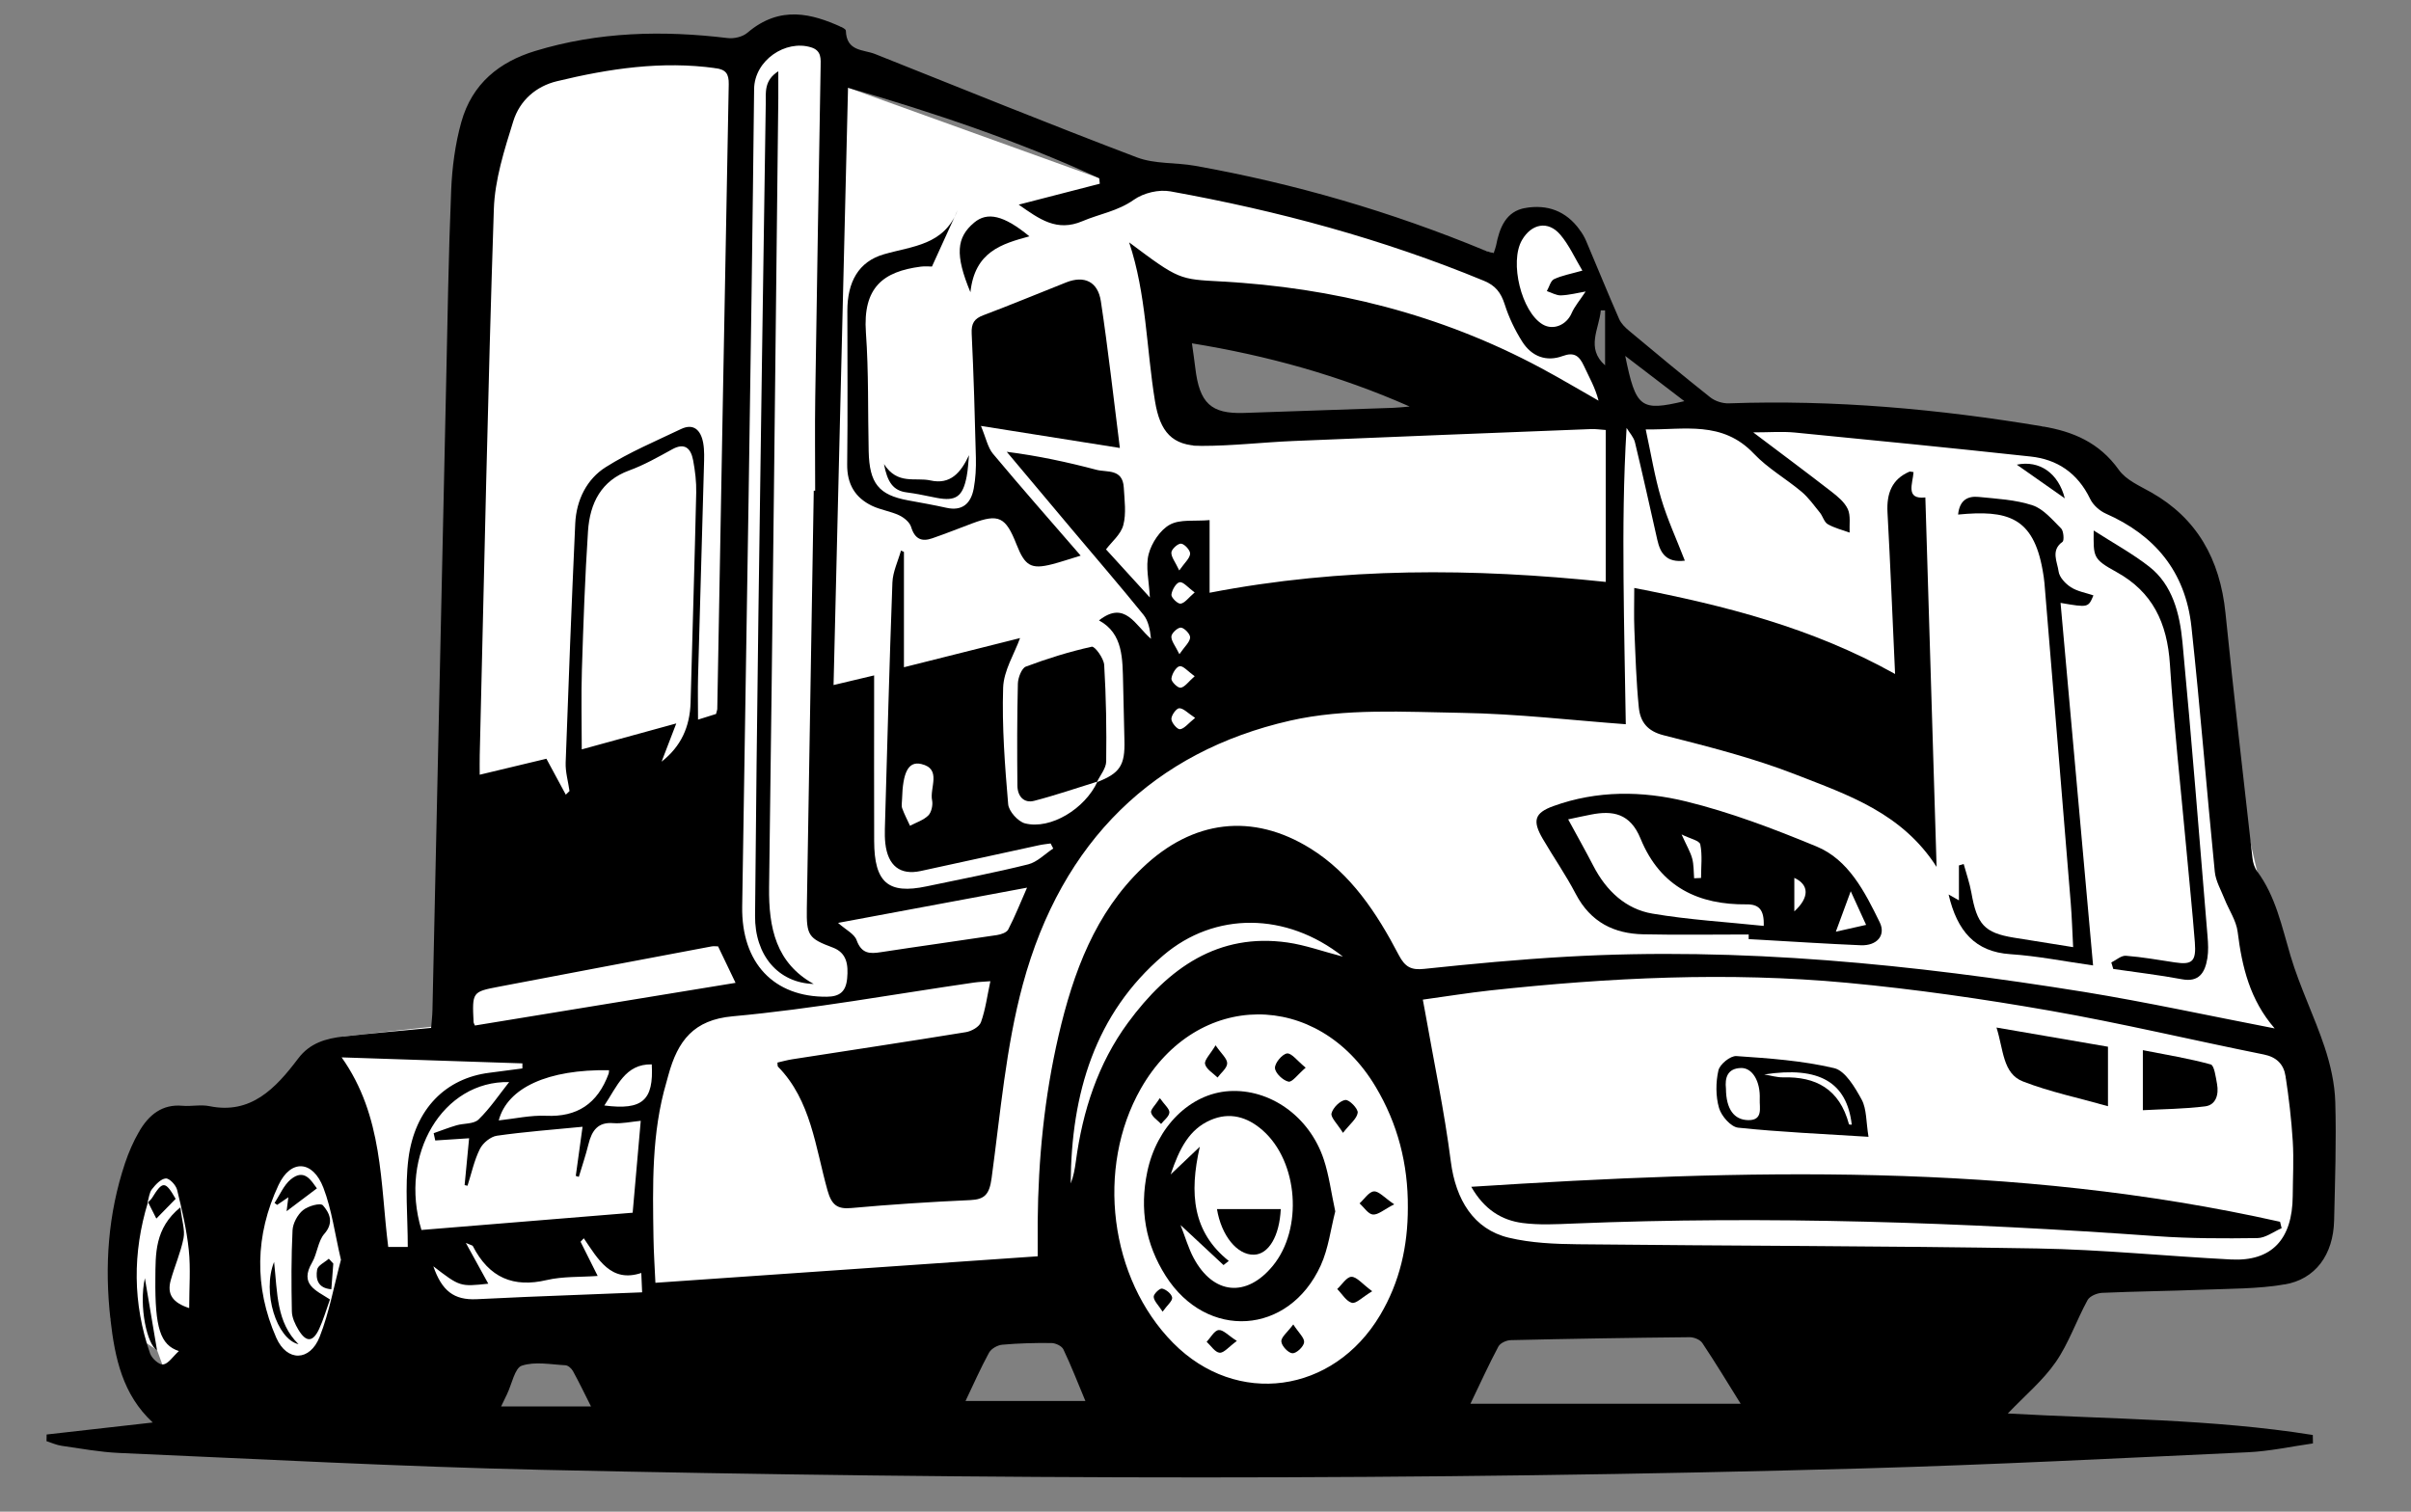 <?xml version="1.0" encoding="utf-8"?>
<!-- Generator: Adobe Illustrator 27.0.0, SVG Export Plug-In . SVG Version: 6.00 Build 0)  -->
<svg version="1.0" id="Layer_1" xmlns="http://www.w3.org/2000/svg" xmlns:xlink="http://www.w3.org/1999/xlink" x="0px" y="0px"
	 viewBox="0 0 665 417" style="enable-background:new 0 0 665 417;" xml:space="preserve">
<rect x="0" y="0" width="665" height="417" fill="#808080" stroke="none"/>
<style type="text/css">
	.st0{fill:#FFFFFF;}
</style>
<g>
	<path class="st0" d="M630.42,296.9l-7.87-56.55L601,147.43l-37.56-29.77l-46.72-1.68l-68.07,2.07l-3.68-20.12l-1.84,6.12
		l-5.57-10.03l1.11-8.91l1.49-1.98l-2.81-2.73l-1.59-16.93l-15-6.09L412,69.79l-68.9-16.72l-39.91-3.91L233.91,24.2l-2.07-16.85
		l-17.05,1.68l-17.4,9.77l-11.53-4.74l-50.32,10.06l-8.81,56.61l-3.77,166.06l7.67,35.16l-35.9,3.95l-11.16,17.15l-45.23,9.15
		l-7.85,51.76l12.84,8.48l7.38,20.28l64.61-21.16l124.76-6.68l46.15-18.33l25.13,39.49l53.47,1.11l41.21-35.64l223.98,2.85
		l9.99-27.06L630.42,296.9z M329.15,123l-8.55-36.77h27.85l62.38,28.96L329.15,123z"/>
	<g id="zatq4L.tif_00000002359135424041392060000003746895128479719042_">
		<g>
			<path d="M12.86,395.71c9.6-1.09,19.21-2.17,29.27-3.31c-8.29-7.68-10.44-17.7-11.66-28.41c-1.68-14.78-0.66-29.14,4.02-43.15
				c1-2.98,2.28-5.91,3.83-8.61c2.7-4.7,6.41-7.7,11.98-7.2c2.49,0.22,5.09-0.39,7.5,0.11c11.36,2.32,18.18-4.84,24.45-13.16
				c3.25-4.32,7.74-5.52,12.46-6.06c7.92-0.9,15.86-1.57,24.2-2.37c0.14-1.77,0.34-3.38,0.37-4.99
				c1.26-57.41,2.5-114.81,3.76-172.22c0.4-17.96,0.66-35.93,1.4-53.87c0.26-6.3,1.11-12.74,2.79-18.77
				c2.99-10.71,10.58-16.65,20.35-19.63c17.46-5.33,35.2-5.73,53.11-3.57c1.78,0.21,4.12-0.32,5.48-1.48
				c9.07-7.75,17.96-5.11,25.66-1.68c0.56,0.25,1.46,0.72,1.47,1.11c0.18,5.82,4.82,5.16,8.06,6.45
				c24.05,9.58,48.03,19.33,72.21,28.51c4.97,1.89,10.7,1.37,16.02,2.32c27.41,4.89,54.1,12.65,80.03,23.39
				c0.71,0.29,1.48,0.41,2.37,0.65c0.25-0.75,0.51-1.35,0.64-1.98c0.97-5.04,2.76-9.52,8.12-10.43c5.97-1.01,11.18,0.76,15,6.09
				c0.67,0.93,1.28,1.93,1.73,3c3.05,7.18,5.98,14.41,9.11,21.55c0.56,1.27,1.68,2.36,2.75,3.25c7.41,6.18,14.83,12.37,22.38,18.35
				c1.37,1.08,3.42,1.72,5.13,1.66c29.07-1.03,57.9,1.57,86.58,6.37c8.22,1.38,15.56,4.36,20.97,11.96
				c2.03,2.86,5.79,4.44,8.94,6.23c12.54,7.11,18.97,18.31,20.49,33.31c2.28,22.52,4.9,45.01,7.43,67.5
				c0.14,1.28,0.55,2.71,1.28,3.69c5.15,6.91,6.82,15.28,9.26,23.44c2.55,8.55,6.55,16.6,9.37,25.08c1.6,4.82,2.79,10.03,2.94,15.11
				c0.32,10.9-0.07,21.82-0.32,32.73c-0.22,9.41-5.13,16.25-13.78,17.66c-7.38,1.21-14.96,1.14-22.46,1.43
				c-9.24,0.37-18.48,0.45-27.71,0.86c-1.42,0.06-3.44,0.87-4.07,2.03c-3.07,5.61-5.18,11.91-8.77,17.08
				c-3.56,5.13-8.46,9.19-13.21,14.17c28.21,1.59,56.35,1.49,84.12,5.93c0.01,0.78,0.03,1.55,0.04,2.33
				c-5.95,0.84-11.88,2.15-17.85,2.43c-35.37,1.64-70.73,3.46-106.11,4.46c-121.55,3.42-243.11,3.08-364.66,0.39
				c-38.83-0.86-77.64-2.97-116.46-4.65c-5.3-0.23-10.58-1.22-15.85-1.97c-1.43-0.2-2.8-0.84-4.19-1.28
				C12.84,396.96,12.85,396.34,12.86,395.71z M40.81,331.64c-4.27,13.96-4.2,27.9,0.57,41.68c0.48,1.4,2.51,3.22,3.62,3.07
				c1.43-0.19,2.66-2.16,4.34-3.7c-5.13-1.67-6.62-6.39-6.49-20.04c0.07-6.71-0.24-13.82,6.9-19.6c0.45,3.81,1.31,6.3,0.87,8.51
				c-0.78,3.97-2.46,7.72-3.54,11.63c-1.07,3.89,0.59,6.17,5.1,7.65c0-5.74,0.42-10.94-0.11-16.02c-0.58-5.6-1.88-11.13-3.22-16.6
				c-0.33-1.33-2.13-3.22-3.13-3.14c-1.36,0.11-2.8,1.68-3.82,2.98c-0.74,0.94-0.84,2.46-1.23,3.72L40.81,331.64z M302.7,215.6
				l-0.17,0.17c6.38-2.46,7.8-4.64,7.61-11.54c-0.14-5.2-0.22-10.41-0.36-15.61c-0.18-6.83,0.07-13.85-6.66-17.48
				c7.2-5.66,9.99,1.37,14.35,5.08c-0.27-2.58-0.75-5-2.08-6.63c-6.46-7.98-13.16-15.74-19.76-23.59
				c-5.99-7.12-11.97-14.24-17.95-21.37c8.63,1.1,16.74,2.85,24.76,4.97c2.86,0.76,7.21-0.4,7.52,4.88
				c0.2,3.47,0.72,7.15-0.13,10.37c-0.68,2.58-3.2,4.6-4.77,6.7c3.65,4,7.63,8.37,12.1,13.27c-0.22-4.46-1.24-8.5-0.34-11.96
				c0.81-3.13,3.22-6.7,5.84-8.13c2.86-1.56,6.78-0.89,10.97-1.26c0,7.25,0,13.36,0,20.04c36.68-7.09,72.87-6.81,109.26-2.99
				c0-14.32,0-27.99,0-41.91c-1.56-0.1-2.79-0.3-4.02-0.25c-27.39,1.07-54.78,2.14-82.17,3.29c-8.45,0.36-16.88,1.36-25.32,1.35
				c-8.08-0.02-11.42-3.85-12.81-12.34c-2.39-14.54-2.36-29.53-7.13-43.8c13.8,10.34,13.81,10.15,25.38,10.78
				c30.84,1.68,60.39,8.99,88.13,23.84c5.38,2.88,10.64,6.02,15.96,9.04c-0.91-3.61-2.62-6.51-4.03-9.58
				c-1.3-2.83-2.74-3.88-5.87-2.73c-4.44,1.64-8.53,0.19-11.17-4c-1.99-3.15-3.67-6.65-4.81-10.24c-1.05-3.3-2.6-5.22-5.7-6.5
				c-28.01-11.58-56.97-19.35-86.5-24.68c-3.21-0.58-7.39,0.41-10.1,2.32c-4.47,3.16-9.49,3.9-14.18,5.9
				c-7.07,3.01-11.85-0.55-17.57-4.56c7.83-2.02,15.1-3.89,22.36-5.77c-0.05-0.51-0.1-1.01-0.15-1.52
				c-22.34-10.25-45.45-18.04-69.29-24.96c-1.34,55.26-2.66,109.74-3.99,164.77c3.99-0.95,7.3-1.74,11.19-2.66c0,2.16,0,3.78,0,5.41
				c0,13.43-0.04,26.86,0.01,40.29c0.04,11.46,3.87,14.73,14.42,12.5c9.37-1.98,18.78-3.76,28.07-6.08c2.48-0.62,4.61-2.87,6.9-4.37
				c-0.24-0.46-0.48-0.93-0.72-1.39c-1.06,0.16-2.13,0.25-3.17,0.48c-10.89,2.36-21.77,4.77-32.67,7.12
				c-5.65,1.22-9.04-1.43-9.75-7.6c-0.15-1.33-0.16-2.68-0.13-4.02c0.65-22.65,1.24-45.31,2.08-67.95c0.11-2.97,1.55-5.89,2.37-8.83
				c0.27,0.13,0.54,0.25,0.81,0.38c0,10.47,0,20.94,0,31.81c11.25-2.83,22.17-5.57,32.03-8.05c-1.57,4.36-4.52,8.98-4.67,13.71
				c-0.34,10.69,0.48,21.45,1.39,32.13c0.17,1.96,2.75,4.8,4.65,5.28C289.78,228.92,299.29,223.08,302.7,215.6z M627.4,283.69
				c-6.83-7.85-9.01-16.96-10.21-26.62c-0.39-3.14-2.42-6.04-3.62-9.08c-0.98-2.48-2.43-4.94-2.69-7.52
				c-2.24-22.51-4.01-45.07-6.44-67.56c-1.67-15.47-10.36-25.38-23.57-31.21c-1.7-0.75-3.52-2.33-4.35-4.04
				c-3.5-7.28-9.18-10.95-16.47-11.73c-21.64-2.34-43.3-4.5-64.96-6.61c-3.49-0.34-7.03-0.05-11.52-0.05
				c7.65,5.77,14.64,10.97,21.54,16.32c1.74,1.35,3.66,2.91,4.56,4.87c0.82,1.81,0.38,4.28,0.49,6.46
				c-2.03-0.75-4.18-1.25-6.04-2.33c-0.98-0.56-1.36-2.21-2.18-3.21c-1.6-1.98-3.13-4.13-5.03-5.73c-4.31-3.62-9.3-6.43-13.16-10.5
				c-8.72-9.21-19.24-6.54-29.83-6.69c1.47,6.75,2.47,13.04,4.26,19.07c1.7,5.72,4.22,11.15,6.53,17.13
				c-5.05,0.62-6.75-1.99-7.6-5.77c-2.03-8.97-4-17.95-6.16-26.88c-0.35-1.44-1.52-2.65-2.31-3.97c-0.87,14.33-0.95,27.9-0.84,41.46
				c0.11,13.59,0.41,27.17,0.62,40.28c-14.48-1.06-29.91-2.89-45.36-3.14c-15.76-0.25-32.01-1.31-47.22,2.15
				c-37.38,8.5-62.99,33.08-73.73,72.78c-4.67,17.26-6.18,35.53-8.61,53.42c-0.61,4.46-1.88,5.88-5.9,6.06
				c-10.95,0.49-21.9,1.2-32.82,2.19c-3.84,0.35-5.41-0.85-6.54-4.86c-3.34-11.89-4.54-24.85-13.65-34.13
				c-0.17-0.17-0.09-0.62-0.16-1.14c1.36-0.31,2.72-0.7,4.1-0.91c15.96-2.48,31.93-4.88,47.87-7.48c1.54-0.25,3.7-1.44,4.17-2.77
				c1.25-3.47,1.72-7.25,2.59-11.28c-1.75,0.14-3.14,0.17-4.51,0.37c-22.19,3.21-44.3,7.28-66.58,9.31
				c-10.75,0.98-15.12,6.71-17.73,16.25c-0.18,0.64-0.34,1.29-0.53,1.93c-4.13,14.03-3.79,28.49-3.57,42.93
				c0.06,3.97,0.33,7.94,0.53,12.4c35.35-2.45,70.12-4.86,105.44-7.31c0-3.52-0.02-6.51,0-9.51c0.15-17.35,1.85-34.51,5.76-51.37
				c4.06-17.5,10.14-33.85,23.13-46.27c13.85-13.24,30.34-15.3,46.38-5.32c11.07,6.89,18.25,17.73,24.33,29.38
				c1.76,3.37,3.5,4.18,6.98,3.81c13.09-1.38,26.2-2.62,39.33-3.36c47.93-2.73,95.45,2.11,142.76,9.72
				C592.19,276.45,609.35,280.21,627.4,283.69z M392.44,275.75c0.3,1.6,0.46,2.41,0.6,3.22c2.43,13.82,5.35,27.57,7.13,41.48
				c1.34,10.46,6.28,18.65,15.96,20.97c6.16,1.47,12.66,1.74,19.01,1.81c42.26,0.46,84.53,0.44,126.79,1.16
				c17.83,0.3,35.64,2.13,53.46,3.04c11.18,0.57,16.91-5.53,16.99-17.52c0.03-5.03,0.32-10.08,0.01-15.09
				c-0.37-6-1.08-11.99-1.98-17.92c-0.52-3.39-2.56-5.33-6.02-6.02c-19.68-3.95-39.25-8.63-59-12.09
				c-18.52-3.24-37.17-5.93-55.86-7.68c-32.86-3.08-65.71-1.45-98.49,2.1C405,273.87,398.99,274.85,392.44,275.75z M156.06,219.21
				c0.34-0.33,0.68-0.66,1.02-1c-0.37-2.62-1.15-5.25-1.06-7.85c0.78-21.98,1.64-43.96,2.64-65.92c0.3-6.59,3.25-12.32,8.4-15.57
				c6.57-4.15,13.78-7.17,20.78-10.52c3.46-1.65,5.46,0.28,6.11,3.82c0.38,2.11,0.27,4.35,0.21,6.53c-0.52,19.3-1.1,38.6-1.62,57.9
				c-0.1,3.8-0.01,7.61-0.01,11.91c2.04-0.64,3.62-1.14,4.97-1.56c0.19-0.8,0.34-1.12,0.34-1.44c1.04-57.41,2.06-114.83,3.16-172.24
				c0.06-2.98-0.85-4.08-3.61-4.46c-14.85-2.07-29.38,0.11-43.8,3.6c-5.7,1.38-10.22,5.25-12.02,11.04
				c-2.45,7.87-5.09,16.1-5.36,24.26c-1.66,50.17-2.67,100.37-3.89,150.55c-0.04,1.65-0.01,3.3-0.01,5.45
				c6.65-1.59,12.84-3.07,18.4-4.41C152.69,212.98,154.38,216.09,156.06,219.21z M224.45,135.36c0.13,0,0.26,0,0.39,0
				c0-8.56-0.11-17.11,0.02-25.67c0.45-30.36,0.97-60.73,1.48-91.09c0.04-2.39,0.31-4.63-2.63-5.54
				c-7.03-2.17-15.63,3.56-15.71,11.53c-0.82,75.16-2.14,150.31-3.29,225.47c-0.24,15.61,8.77,25.03,23.35,24.89
				c3.49-0.03,5.25-1.35,5.6-5.03c0.35-3.78-0.06-7.08-3.99-8.55c-6.66-2.48-7.25-3.32-7.13-10.77
				C223.16,212.19,223.81,173.78,224.45,135.36z M388.31,333.13c0.09-12.05-2.8-23.14-8.88-33.34c-15.98-26.8-49.3-26.59-64.75,0.48
				c-12.51,21.92-8.64,52.46,8.9,70.19c17.5,17.69,44.2,14.03,57.11-7.72C386.08,353.66,388.32,343.75,388.31,333.13z M182.48,210.1
				c5.34-4.17,7.82-9.59,8-16.37c0.51-19.27,1.11-38.54,1.55-57.81c0.07-2.98-0.3-6.02-0.85-8.95c-0.64-3.37-2.36-4.91-5.75-3.04
				c-3.89,2.14-7.8,4.36-11.92,5.86c-7.61,2.78-10.81,8.9-11.33,16.76c-0.83,12.7-1.28,25.43-1.68,38.16
				c-0.23,7.16-0.04,14.34-0.04,22.01c8.08-2.22,16.46-4.52,26.07-7.16C184.95,203.68,183.77,206.75,182.48,210.1z M116.24,339.29
				c19.37-1.58,38.82-3.17,58.26-4.76c0.77-8.7,1.48-16.79,2.23-25.35c-2.68,0.25-5.16,0.83-7.59,0.64
				c-4.15-0.34-5.89,1.96-6.83,5.81c-0.75,3.04-1.76,6.01-2.66,9.01c-0.28-0.09-0.56-0.17-0.84-0.26c0.59-4.26,1.18-8.52,1.87-13.56
				c-8.14,0.8-15.91,1.37-23.62,2.47c-1.73,0.25-3.86,1.98-4.7,3.66c-1.57,3.14-2.32,6.74-3.41,10.14c-0.27-0.06-0.53-0.12-0.8-0.18
				c0.4-4.21,0.81-8.41,1.24-12.92c-3.4,0.22-6.37,0.41-9.34,0.61c-0.15-0.67-0.3-1.34-0.44-2.01c2.1-0.73,4.17-1.55,6.29-2.17
				c2.05-0.6,4.74-0.29,6.11-1.62c3.17-3.08,5.71-6.9,8.42-10.31C122.22,298.09,109.93,318.36,116.24,339.29z M480.11,387.23
				c-3.43-5.51-6.88-11.22-10.57-16.75c-0.65-0.97-2.33-1.62-3.53-1.61c-16.44,0.16-32.89,0.43-49.33,0.81
				c-1.17,0.03-2.87,0.78-3.4,1.77c-2.61,4.88-4.9,9.95-7.71,15.78C430.92,387.23,455.56,387.23,480.11,387.23z M130.99,282.89
				c24.02-3.93,47.94-7.85,71.89-11.77c-1.72-3.58-3.25-6.79-4.82-10.06c-0.57,0-1.2-0.1-1.79,0.01
				c-19.55,3.69-39.11,7.37-58.66,11.11c-7.39,1.41-7.38,1.47-6.99,9.79C130.62,282.13,130.73,282.28,130.99,282.89z M94.23,291.68
				c11.52,16.24,10.63,34.83,12.85,52.29c2.28,0,4.19,0,5.39,0c0-8.43-0.82-16.53,0.18-24.36c1.77-13.76,10.34-22.2,22.36-23.69
				c3.03-0.38,6.05-0.79,9.07-1.19c0-0.47,0.01-0.93,0.01-1.4C127.81,292.79,111.53,292.25,94.23,291.68z M388.81,112.14
				c-19.42-8.58-39.3-14.06-60.05-17.43c0.38,2.79,0.69,4.77,0.92,6.75c1.15,9.77,4.33,12.75,13.45,12.45
				c13.74-0.45,27.48-0.93,41.21-1.41C385.84,112.45,387.32,112.26,388.81,112.14z M231.15,254.58c2.21,1.97,4.49,3.02,5.12,4.77
				c1.38,3.79,3.66,3.78,6.68,3.31c10.66-1.64,21.35-3.1,32.02-4.72c1.11-0.17,2.67-0.67,3.12-1.54c1.83-3.52,3.3-7.25,5.19-11.54
				C265.5,248.17,248.62,251.32,231.15,254.58z M370.41,263.89c-15.59-12.31-35.34-12.48-49.58-0.32
				c-18.79,16.05-25.38,38.06-25.51,62.89c0.78-1.93,1.14-4,1.42-6.08c1.87-14.01,6.14-27.04,14.37-38.25
				c11.18-15.22,25.01-24.85,44.01-22.14C360,260.69,364.76,262.42,370.41,263.89z M94.04,347.51c-1.68-7.15-2.53-13.84-4.85-19.89
				c-2.91-7.57-9-7.93-12.38-0.7c-6.45,13.75-6.77,28.11-0.61,42.1c2.93,6.66,9.28,6.57,11.97-0.26
				C90.84,361.97,92.15,354.57,94.04,347.51z M266.31,386.46c10.98,0,21.97,0,33.06,0c-2.08-4.97-3.9-9.69-6.06-14.22
				c-0.46-0.97-2.16-1.75-3.3-1.76c-4.52-0.06-9.06,0.06-13.57,0.46c-1.29,0.12-3.02,1.07-3.65,2.21
				C270.46,377.4,268.51,381.87,266.31,386.46z M436.45,74.65c-2.03-3.39-3.65-7.04-6.08-9.9c-3.36-3.96-7.93-3.08-10.57,1.46
				c-3.54,6.07-0.14,19.88,5.73,23.3c2.92,1.7,6.54,0.13,7.94-3.09c0.83-1.91,2.25-3.53,3.88-6.01c-2.27,0.39-4.53,0.99-6.8,1.07
				c-1.28,0.05-2.6-0.76-3.9-1.18c0.64-1.13,1.04-2.84,1.96-3.28C430.81,75.98,433.25,75.56,436.45,74.65z M119.52,349.31
				c2.37,6.81,5.69,9.35,11.9,9.08c4.53-0.2,9.05-0.44,13.58-0.63c10.59-0.43,21.18-0.84,32.11-1.27c-0.08-1.82-0.14-3.22-0.23-5.34
				c-8.39,2.79-11.91-3.79-15.86-9.57c-0.3,0.32-0.59,0.64-0.89,0.96c1.49,2.98,2.98,5.96,4.72,9.43
				c-4.84,0.35-9.59,0.09-14.08,1.14c-9.11,2.14-15.85-0.58-20.36-9.4c-0.09-0.17-0.43-0.2-1.92-0.85
				c2.45,4.44,4.33,7.86,6.19,11.25C126.87,354.95,126.87,354.95,119.52,349.31z M167.99,295.22c-16.82-0.28-28.04,4.8-30.43,13.85
				c4.4-0.47,8.77-1.47,13.09-1.28c8.45,0.37,14.16-3.23,17.24-11.66C167.94,295.99,167.93,295.82,167.99,295.22z M138.22,387.97
				c8.31,0,16.44,0,24.79,0c-1.86-3.69-3.34-6.78-4.98-9.76c-0.41-0.74-1.34-1.56-2.07-1.6c-4.04-0.21-8.36-1.1-12.05,0.12
				c-1.92,0.63-2.74,5.11-4.06,7.85C139.35,385.61,138.85,386.65,138.22,387.97z M248.8,220.48c0,0.84-0.22,1.76,0.04,2.49
				c0.6,1.66,1.43,3.22,2.16,4.82c1.71-0.91,3.68-1.51,5.04-2.84c0.86-0.84,1.32-2.89,1.05-4.17c-0.73-3.44,2.74-8.7-3-10.03
				C250.51,209.93,249,213.06,248.8,220.48z M448.27,98.18c2.93,14.36,4.24,15.35,16.31,12.48
				C459.13,106.48,454.02,102.57,448.27,98.18z M166.69,304.95c10.53,1.37,13.63-1.43,13.08-11.34
				C172.43,293.44,170.21,299.69,166.69,304.95z M442.71,85.61c-0.39,0-0.78,0.01-1.18,0.01c-0.44,5.07-4.19,10.4,1.18,15.16
				C442.71,95.62,442.71,90.62,442.71,85.61z M329.52,163.42c-1.88-1.36-3.16-2.99-4.16-2.81c-0.96,0.17-2.13,2.15-2.26,3.44
				c-0.08,0.78,1.75,2.59,2.54,2.47C326.8,166.36,327.8,164.89,329.52,163.42z M329.52,186.53c-1.89-1.33-3.18-2.94-4.17-2.75
				c-0.97,0.19-2.14,2.16-2.25,3.44c-0.07,0.81,1.77,2.62,2.56,2.49C326.82,189.52,327.81,188.03,329.52,186.53z M325.26,157.36
				c1.5-2.15,2.89-3.31,3-4.59c0.08-0.92-1.49-2.68-2.47-2.8c-0.85-0.11-2.62,1.47-2.7,2.41C323,153.63,324.16,155,325.26,157.36z
				 M325.3,180.46c1.48-2.15,2.86-3.31,2.96-4.58c0.07-0.91-1.52-2.63-2.51-2.75c-0.85-0.1-2.6,1.49-2.66,2.43
				C323.02,176.81,324.19,178.16,325.3,180.46z M329.64,198.03c-2.01-1.31-3.2-2.66-4.38-2.66c-0.78,0-2.21,1.96-2.17,2.99
				c0.04,1.03,1.64,2.89,2.38,2.8C326.67,201.01,327.73,199.56,329.64,198.03z"/>
			<path d="M302.7,215.6c-5.81,1.8-11.58,3.79-17.46,5.31c-2.77,0.72-4.59-1.18-4.62-4.21c-0.09-9.37-0.1-18.75,0.13-28.12
				c0.04-1.64,1.06-4.27,2.19-4.69c5.95-2.23,12.03-4.13,18.19-5.49c0.84-0.19,3.32,3.2,3.43,5.05c0.53,8.85,0.67,17.73,0.55,26.6
				c-0.03,1.92-1.68,3.82-2.58,5.73C302.53,215.77,302.7,215.6,302.7,215.6z"/>
			<path d="M534.15,239.14c-9.55-14.92-24.51-19.87-38.75-25.44c-11.86-4.64-24.27-7.76-36.59-10.89c-4.37-1.11-6.38-3.61-6.79-7.63
				c-0.72-7.15-0.93-14.37-1.23-21.57c-0.15-3.64-0.03-7.29-0.03-11.42c24.88,4.84,48.94,10.9,71.94,23.73
				c-0.71-15.48-1.3-30.03-2.09-44.56c-0.29-5.32,1.27-9.18,6.02-11.24c0.24-0.1,0.57,0.05,1.16,0.11
				c-0.18,3.06-2.37,7.62,3.26,6.99C532.08,171.06,533.11,204.88,534.15,239.14z"/>
			<path d="M482.32,257.78c-9.69,0-19.38,0.16-29.06-0.05c-7.96-0.17-14.51-3.23-18.66-11.18c-2.74-5.25-6.13-10.11-9.11-15.22
				c-2.89-4.96-2.2-7.1,2.94-8.96c12.07-4.38,24.56-4.24,36.62-1.29c12.25,3,24.24,7.57,36,12.43c8.78,3.63,13.27,12.42,17.42,20.92
				c1.74,3.57-0.76,6.5-5.23,6.32c-9.22-0.38-18.43-0.99-27.64-1.51c-1.09-0.06-2.19-0.12-3.28-0.18
				C482.32,258.63,482.32,258.21,482.32,257.78z M432.53,226.02c2.59,4.77,4.84,8.75,6.94,12.82c3.62,7.01,9.04,11.95,16.29,13.18
				c10.12,1.72,20.41,2.31,30.71,3.39c0.17-4.48-1.35-5.98-4.72-5.94c-13.07,0.14-23.73-4.62-29.26-18.15
				c-2.86-7-7.69-7.79-13.65-6.62C437.02,225.05,435.19,225.46,432.53,226.02z M506.36,257.01c3-0.68,5.68-1.28,8.35-1.88
				c-1.39-3.04-2.77-6.07-4.24-9.28C509.02,249.78,507.92,252.76,506.36,257.01z M463.81,230.18c1.44,3.19,2.44,4.84,2.93,6.65
				c0.46,1.73,0.38,3.62,0.53,5.44c0.64-0.03,1.27-0.05,1.91-0.08c0-3.1,0.4-6.3-0.21-9.26
				C468.75,231.86,466.14,231.35,463.81,230.18z M494.91,242.16c0,3.34,0,6.27,0,9.25C499.08,247.58,499.06,244.09,494.91,242.16z"
				/>
			<path d="M540.08,141.94c0.42-4.16,2.84-5.15,5.7-4.86c4.98,0.51,10.11,0.75,14.83,2.31c2.99,0.98,5.48,3.99,7.91,6.41
				c0.67,0.67,0.84,3.32,0.38,3.65c-3.35,2.35-1.44,5.57-1.1,8.18c0.21,1.63,1.93,3.43,3.41,4.37c1.82,1.16,4.1,1.52,6.2,2.24
				c-1.43,3.38-1.43,3.38-9.07,2.07c2.97,33.14,5.93,66.07,8.97,100.01c-7.84-1.11-15.3-2.61-22.82-3.11
				c-9.69-0.64-14.67-6.34-17.03-16.46c1.1,0.62,1.83,1.03,2.85,1.61c0-3.34,0-6.48,0-9.63c0.44-0.13,0.88-0.26,1.31-0.39
				c0.72,2.63,1.64,5.22,2.12,7.9c1.55,8.8,3.61,11.08,11.69,12.41c5.24,0.86,10.5,1.68,16.38,2.62c-0.23-4.34-0.34-8.26-0.66-12.17
				c-2.39-29.42-4.82-58.83-7.25-88.25c-0.1-1.17-0.29-2.33-0.49-3.48C560.82,142.55,553.63,140.64,540.08,141.94z"/>
			<path d="M577.48,146.34c5.49,3.52,10.66,6.34,15.29,9.95c6.45,5.02,8.44,12.95,9.19,20.81c2.56,27.03,4.67,54.11,6.92,81.17
				c0.17,2,0.27,4.07-0.04,6.02c-0.65,4.1-2.38,6.71-7,5.84c-6.28-1.18-12.64-1.91-18.96-2.84c-0.18-0.6-0.36-1.19-0.54-1.79
				c1.35-0.65,2.73-1.95,4.03-1.85c4.52,0.35,9,1.15,13.5,1.83c4.78,0.73,5.93-0.26,5.51-5.56c-0.68-8.69-1.58-17.36-2.37-26.04
				c-1.54-16.86-3.42-33.7-4.5-50.59c-0.74-11.55-4.84-20.01-14.68-25.46C577.19,154.17,577.42,153.7,577.48,146.34z"/>
			<path d="M569.51,137.47c-4.26-2.99-9.14-6.41-13.24-9.29C562.52,126.87,567.76,130.53,569.51,137.47z"/>
			<path d="M298.07,153.27c-3.2,0.97-5.55,1.78-7.94,2.39c-5.71,1.45-7.42,0.46-9.74-5.44c-3-7.66-4.92-8.58-12.21-5.85
				c-3.69,1.38-7.36,2.85-11.08,4.13c-2.78,0.96-4.75,0.3-5.79-3.12c-0.41-1.35-1.99-2.62-3.31-3.24c-2.41-1.13-5.14-1.48-7.54-2.64
				c-4.5-2.19-6.87-5.84-6.79-11.48c0.18-14.09,0.05-28.19,0.05-42.28c0-7.9,3.03-13.56,10.09-15.6
				c7.91-2.29,16.54-2.47,20.33-12.17c-2.28,5-4.56,10-7.09,15.56c-0.63,0-1.86-0.14-3.07,0.02c-10.32,1.34-16.05,5.66-15.14,18.25
				c0.78,10.86,0.51,21.8,0.76,32.7c0.2,8.87,2.8,12.04,10.85,13.52c3.55,0.65,7.1,1.28,10.62,2.06c4.25,0.94,6.72-1.06,7.51-5.35
				c0.51-2.77,0.66-5.66,0.59-8.48c-0.28-11.4-0.61-22.81-1.16-34.2c-0.14-2.9,0.74-4.16,3.21-5.09c7.67-2.89,15.25-6.05,22.88-9.07
				c4.93-1.95,8.71-0.25,9.54,5.2c2,13.19,3.46,26.48,5.24,40.48c-12.71-2.02-24.66-3.91-38.32-6.08c1.42,3.4,1.9,5.99,3.32,7.68
				C281.61,134.42,289.55,143.43,298.07,153.27z"/>
			<path d="M267.66,80.61c-4.31-10.37-3.84-15.1,1.01-19.19c3.64-3.07,8.19-2.06,15.26,3.77C276.29,67.29,268.87,69.38,267.66,80.61
				z"/>
			<path d="M267.27,125.56c-0.2,1.95-0.27,3.94-0.64,5.86c-1.07,5.6-2.98,6.92-8.25,5.92c-2.77-0.53-5.53-1.17-8.33-1.52
				c-3.71-0.47-5.32-2.88-6.23-7.81c3.76,5.85,8.65,3.59,12.81,4.52C262.12,133.76,265.01,130.41,267.27,125.56z"/>
			<path d="M405.8,327.38c75.18-4.82,149.48-6.87,223.08,9.65c0.15,0.59,0.29,1.18,0.44,1.77c-2.23,0.96-4.44,2.7-6.68,2.73
				c-9.22,0.13-18.46,0.13-27.65-0.52c-53.64-3.83-107.31-5.69-161.06-3.49c-4.68,0.19-9.43,0.45-14.04-0.16
				C414.19,336.59,409.39,333.67,405.8,327.38z"/>
			<path d="M515.37,313.59c-12.62-0.8-24.33-1.3-35.97-2.52c-1.97-0.21-4.59-3.16-5.25-5.41c-0.94-3.21-0.93-7.09-0.18-10.38
				c0.39-1.72,3.31-4.07,4.96-3.96c9.04,0.62,18.17,1.25,26.98,3.33c3.03,0.72,5.73,5.29,7.59,8.71
				C514.88,305.95,514.69,309.51,515.37,313.59z M476.05,300.32c0.04,5.66,2.26,8.61,6.15,8.67c4.17,0.07,3.07-3.45,3.17-5.75
				c0.22-5.05-2.09-8.69-5.13-8.63C476.39,294.7,475.73,297.38,476.05,300.32z M486.6,296.39c1.76,0.28,3.53,0.84,5.28,0.8
				c8.9-0.22,15.48,3.13,18.1,12.94c0.03,0.11,0.5,0.08,0.77,0.12C509.4,298.58,501.86,294.04,486.6,296.39z"/>
			<path d="M581.42,288.74c0,5.27,0,10.22,0,16.41c-8.2-2.32-16.04-3.95-23.45-6.83c-5.61-2.18-5.35-8.78-7.3-14.87
				C561.43,285.31,571.37,287.01,581.42,288.74z"/>
			<path d="M591.04,289.69c6.63,1.31,12.76,2.29,18.73,3.94c0.96,0.26,1.38,3.47,1.73,5.38c0.54,2.96-0.33,5.81-3.28,6.18
				c-5.72,0.72-11.52,0.75-17.18,1.06C591.04,299.97,591.04,295.19,591.04,289.69z"/>
			<path d="M224.43,271.43c-9.82-0.3-16.27-7.94-16.17-18.84c0.25-27.86,0.56-55.73,0.93-83.59c0.63-46.83,1.33-93.65,2.02-140.48
				c0.04-3.01-0.5-6.34,3.46-8.86c0,3.02,0.02,5.26,0,7.51c-0.82,72.51-1.56,145.01-2.54,217.52
				C211.98,256.06,214.09,265.69,224.43,271.43z"/>
			<path d="M368.29,334.16c-1.23,4.75-1.87,10.22-4,14.9c-8.8,19.31-31.47,20.68-42.76,2.91c-5.61-8.82-7.25-18.41-5.09-28.73
				c2.62-12.52,11.87-21.56,22.5-22.25c11.3-0.73,22.24,6.94,26.18,18.84C366.57,324.19,367.15,328.88,368.29,334.16z
				 M325.62,337.93c1.31,3.35,2.17,6.4,3.61,9.09c5.44,10.16,14.6,10.99,21.85,2.14c8.35-10.19,7.01-28.64-2.76-37.31
				c-4.29-3.8-9.17-5.17-14.45-2.87c-5.81,2.53-8.56,7.78-10.98,15c3.07-2.92,5.1-4.85,8.04-7.65c-2.96,12.97-1.96,23.56,7.99,31.5
				c-0.48,0.38-0.96,0.76-1.45,1.14C333.73,345.47,329.97,341.97,325.62,337.93z"/>
			<path d="M360.13,294.52c-2.22,1.9-3.72,4.08-4.75,3.85c-1.51-0.33-3.63-2.33-3.72-3.74c-0.08-1.36,1.98-3.84,3.31-4.03
				C356.23,290.43,357.78,292.61,360.13,294.52z"/>
			<path d="M370.42,312.5c-1.56-2.51-3.45-4.28-3.16-5.39c0.41-1.57,2.35-3.49,3.81-3.68c1.08-0.14,3.53,2.41,3.41,3.5
				C374.28,308.58,372.38,309.99,370.42,312.5z"/>
			<path d="M378.48,356.19c-2.82,1.7-4.46,3.5-5.61,3.19c-1.55-0.41-2.71-2.46-4.04-3.8c1.31-1.21,2.61-3.36,3.93-3.37
				C374.22,352.2,375.7,354.14,378.48,356.19z"/>
			<path d="M384.55,332.21c-2.87,1.47-4.43,2.94-5.88,2.82c-1.29-0.11-2.45-1.98-3.67-3.08c1.31-1.18,2.56-3.19,3.94-3.3
				C380.31,328.55,381.81,330.36,384.55,332.21z"/>
			<path d="M335.28,288.35c1.6,2.34,3.23,3.68,3.2,4.99c-0.03,1.32-1.71,2.6-2.66,3.9c-1.22-1.22-3.09-2.26-3.44-3.72
				C332.12,292.43,333.82,290.8,335.28,288.35z"/>
			<path d="M341.15,369.9c-2.25,1.64-3.57,3.35-4.76,3.25c-1.26-0.11-2.39-1.93-3.57-3.01c1.09-1.15,2.1-3.1,3.3-3.24
				C337.36,366.76,338.76,368.38,341.15,369.9z"/>
			<path d="M356.71,365.35c1.48,2.29,3.13,3.74,2.99,4.94c-0.15,1.21-2.12,3.06-3.22,3.01c-1.14-0.06-2.98-2.01-3.06-3.24
				C353.33,368.86,355.09,367.52,356.71,365.35z"/>
			<path d="M319.91,302.92c1.31,1.86,2.69,2.97,2.63,3.96c-0.07,1.11-1.47,2.11-2.29,3.16c-0.98-1.03-2.44-1.91-2.76-3.13
				C317.28,306.11,318.71,304.81,319.91,302.92z"/>
			<path d="M320.67,361.82c-1.2-1.86-2.39-2.93-2.46-4.09c-0.05-0.75,1.65-2.41,2.32-2.27c1.09,0.22,2.63,1.47,2.77,2.48
				C323.43,358.85,321.95,360.03,320.67,361.82z"/>
			<path d="M91.01,358.46c-1.03,2.86-1.81,5.59-2.98,8.12c-1.72,3.7-3.59,3.78-5.72,0.24c-0.9-1.5-1.78-3.36-1.81-5.08
				c-0.15-7.46-0.18-14.94,0.19-22.39c0.1-1.94,1.42-4.33,2.88-5.52c1.44-1.17,4.82-2.11,5.51-1.32c1.75,2.02,3.15,4.69,0.38,7.84
				c-1.76,1.99-1.95,5.46-3.38,7.91C82.57,354.29,87.03,355.88,91.01,358.46z"/>
			<path d="M87.41,327.81c-2.98,2.24-5.74,4.33-8.36,6.3c0.08-0.68,0.25-2.01,0.48-3.84c-1.23,0.83-2.16,1.47-3.09,2.1
				c-0.24-0.18-0.48-0.36-0.72-0.54c1.46-2.19,2.55-4.89,4.45-6.47C83.98,322.2,85.85,325.72,87.41,327.81z"/>
			<path d="M75.6,348.1c0.94,8.66,0.62,16.72,6.74,22.7C76.33,369.41,72.23,356.48,75.6,348.1z"/>
			<path d="M91.93,348.56c-0.17,2.24-0.34,4.48-0.54,7.08c-3.75-0.27-4.36-2.84-3.92-5.4c0.2-1.18,2.1-2.02,3.22-3.02
				C91.1,347.66,91.52,348.11,91.93,348.56z"/>
			<path d="M40.69,331.77c0.42-0.44,0.94-0.82,1.26-1.34c2.91-4.72,3.65-4.7,6.5,0.28c-1.78,1.82-3.58,3.66-5.33,5.44
				c-0.59-1.17-1.43-2.85-2.29-4.53C40.81,331.64,40.69,331.77,40.69,331.77z"/>
			<path d="M39.96,352.59c1.21,7.18,2.35,13.94,3.35,19.87C40.64,371.04,38.23,360.52,39.96,352.59z"/>
			<path d="M335.66,333.52c5.88,0,11.73,0,17.6,0c-0.35,7.49-3.35,12.48-7.39,12.59C341.25,346.23,336.88,340.89,335.66,333.52z"/>
		</g>
	</g>
</g>
</svg>
